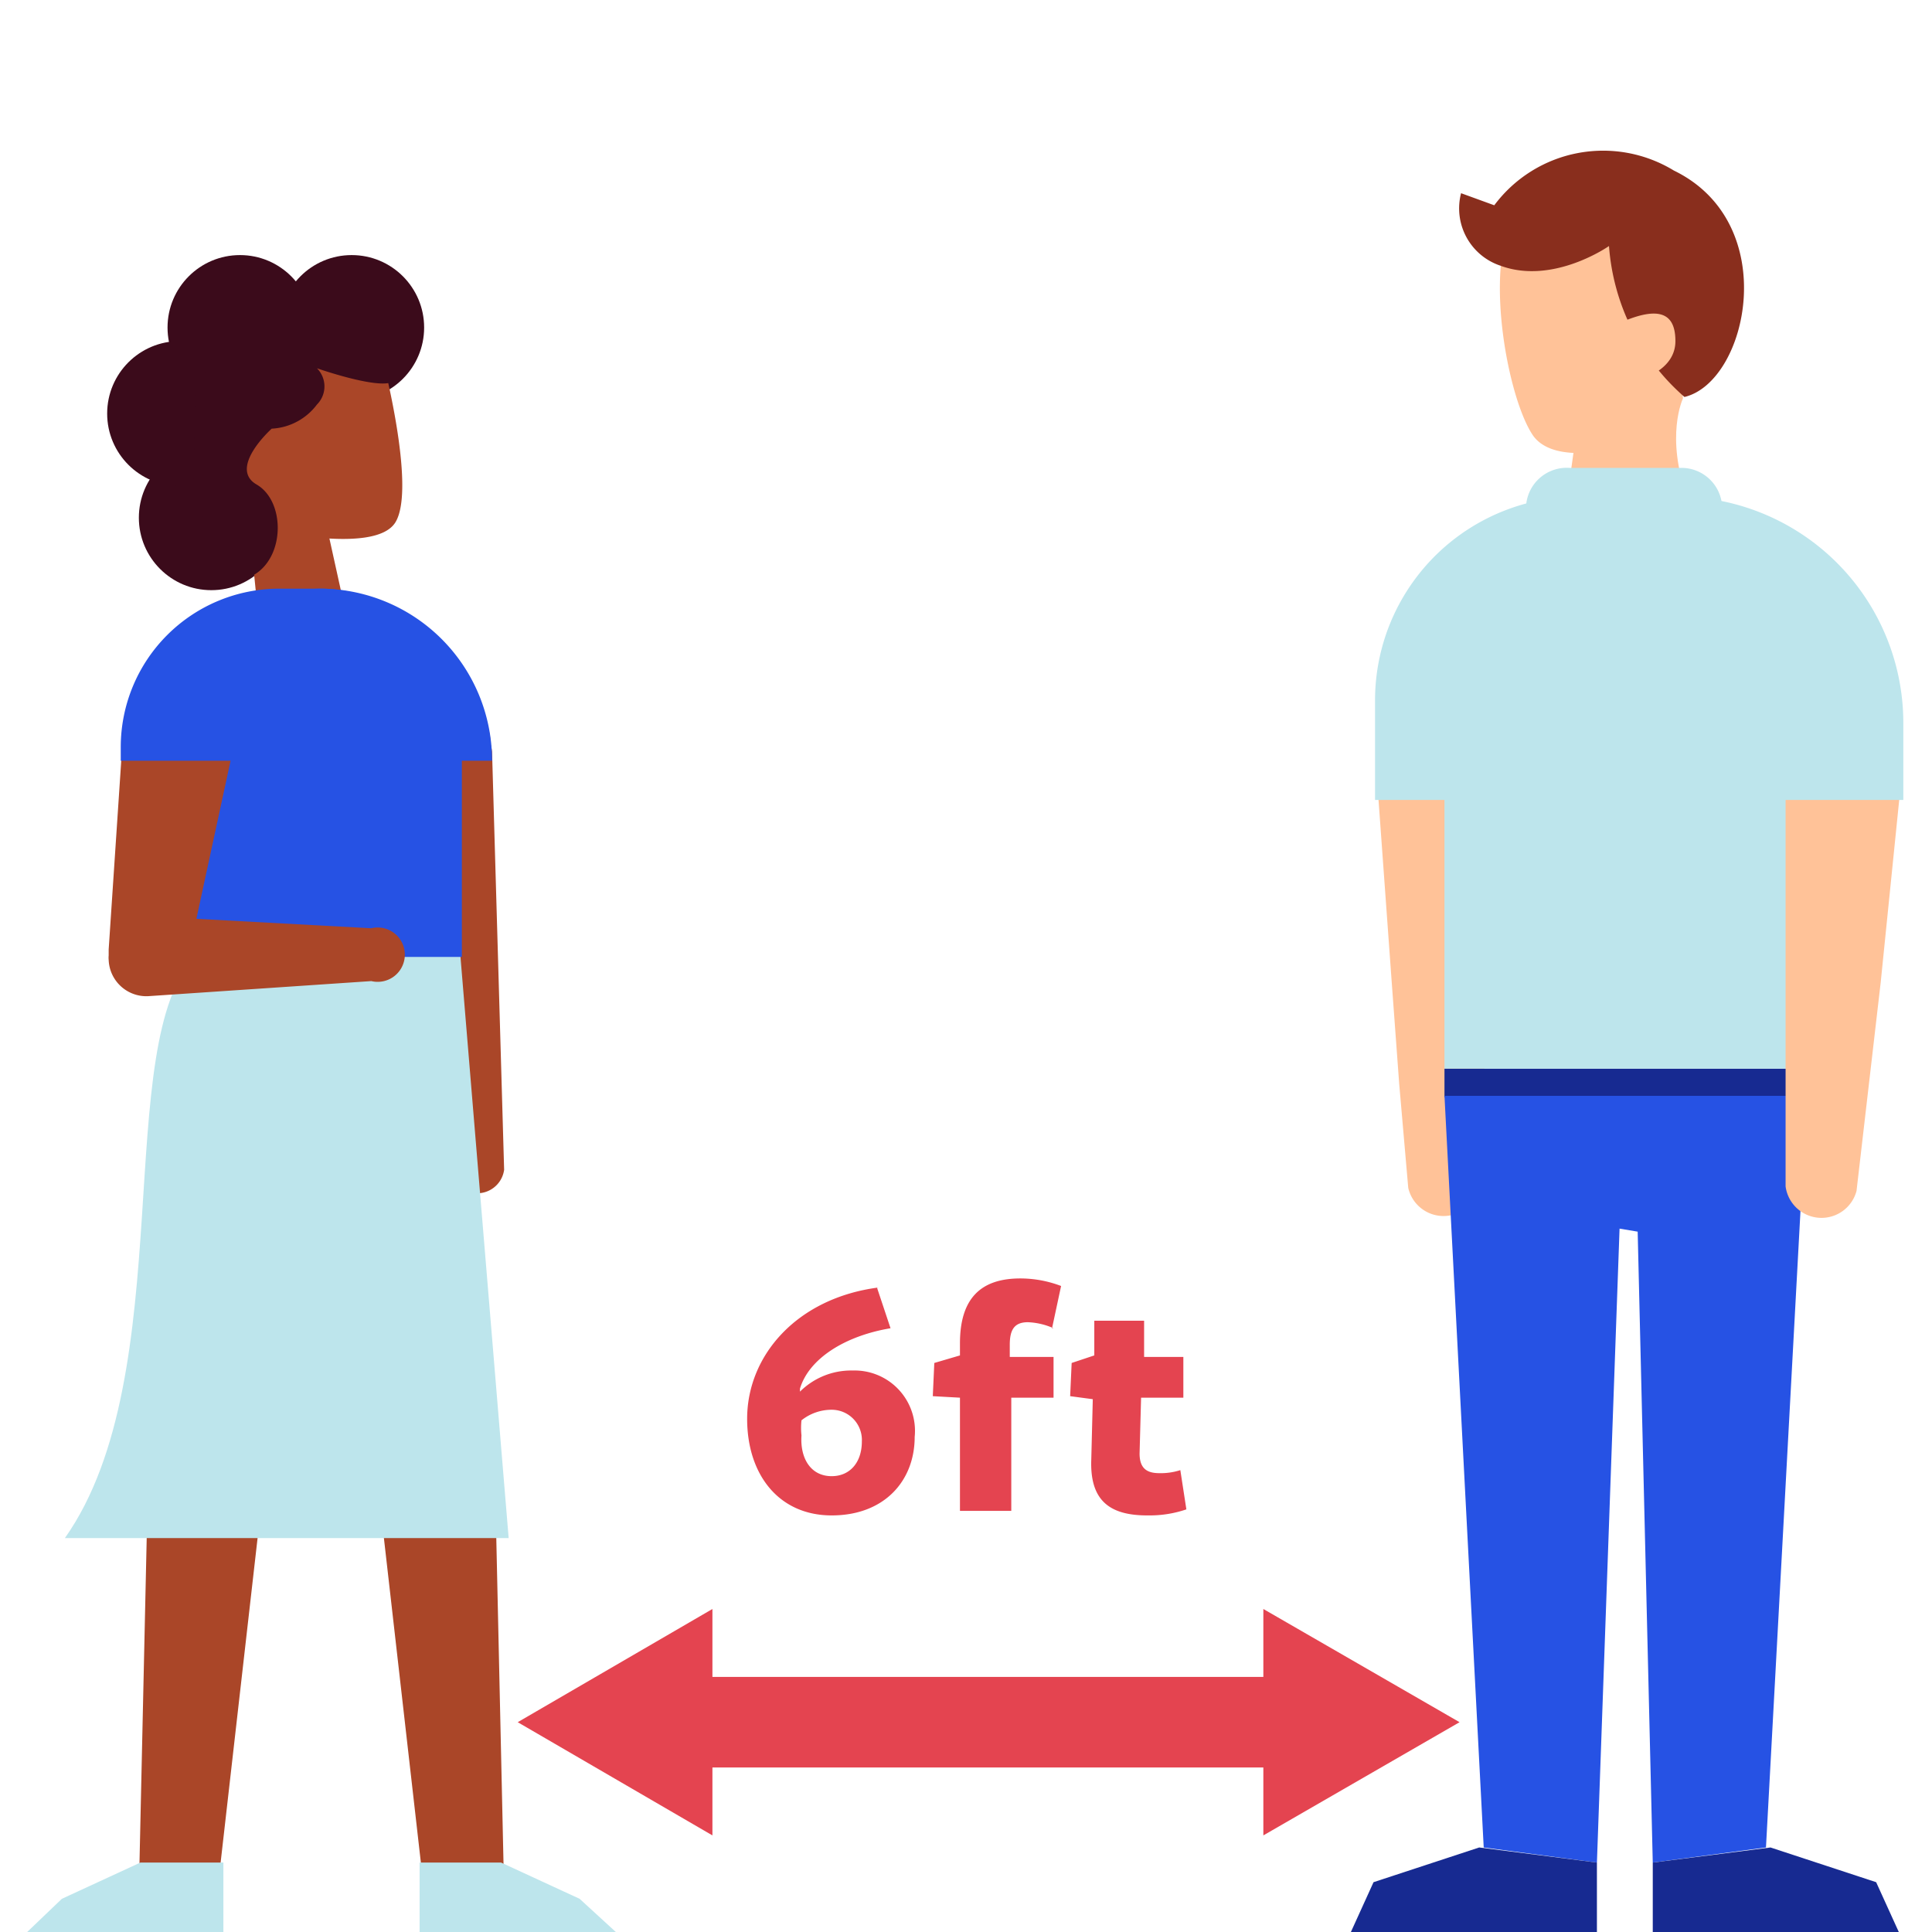 <svg height="128" viewBox="0 0 128 128" width="128" xmlns="http://www.w3.org/2000/svg"><path d="m9.2 125.3h5.2l3.6-31.6-8-4.4zm23.4-75.5.8 27.7a1.8 1.8 0 0 1 -3.5.3l-4.6-27.3a3.7 3.7 0 1 1 7.2-1.2 3 3 0 0 1 .1.5z" fill="#aa4628"/><path d="m1.8 128h13v-4.6h-5.5l-5.2 2.4z" fill="#bde5ec"/><path d="m33.4 125.3h-5.3l-3.6-31.6 8.1-4.4z" fill="#aa4628"/><path d="m33.7 101.9h-29.4c7.7-10.9 3-32.9 8.7-38.6h17.5z" fill="#bde5ec"/><g fill="#3b0b1b"><circle cx="14" cy="34.3" r="4.8"/><circle cx="23.3" cy="21.7" r="4.8"/><circle cx="15.9" cy="21.7" r="4.8"/><circle cx="11.9" cy="27.4" r="4.8"/></g><path d="m25.3 23.6s2.3 8.7.9 11-9.4.3-9.4.3a13.4 13.4 0 0 1 -.6-2.8l-.3-2.5c-.3-3.9 4.7-11.5 9.4-6z" fill="#aa4628"/><path d="m17.1 40.7 5.9.3-1.7-7.7-5.4-4.6z" fill="#aa4628"/><path d="m30.6 63.4h-17.8l-.9-15a9.4 9.4 0 0 1 9.4-9.4 9.4 9.4 0 0 1 9.3 9.4z" fill="#2652e4"/><path d="m26 25.3c-1 .5-5-.9-5-.9a1.7 1.7 0 0 1 0 2.4 4 4 0 0 1 -3 1.6s-2.9 2.6-1 3.7 1.9 4.8-.2 6a8 8 0 0 1 -4-6.6l.2-5.5 1.5-3.2 3.5-1.5 5.1-.3 2.5-.7z" fill="#3b0b1b"/><path d="m40.8 128h-13v-4.6h5.4l5.2 2.4z" fill="#bde5ec"/><path d="m15.6 48.9-3.2 14.8-2.6-3 14.8.8a1.8 1.8 0 1 1 0 3.5l-14.8 1a2.5 2.5 0 0 1 -2.6-2.4 1.5 1.5 0 0 1 0-.3v-.4l1-15a3.7 3.7 0 1 1 7.4.5 4.5 4.5 0 0 1 0 .5z" fill="#aa4628"/><path d="m21.3 39h-2.8a10.5 10.5 0 0 0 -10.5 10.5v.9h24.6a11.4 11.4 0 0 0 -11.3-11.4z" fill="#2652e4"/><path d="m104.4 28.9-.6 4.3s5 5 8-.2c-1.5-4.1-.3-6.6-.3-6.6l-.2-2.5-4.3.5z" fill="#ffc298"/><path d="m107.5 29.6a9 9 0 0 0 4.3-5.7c.5-2.8.5-5.2-1.5-7.9s-9.7-2-10-1.6c-2 3.4-.4 12.1 1.3 14.5 1.5 2 5.9.7 5.9.7z" fill="#ffc298"/><path d="m96.8 12.8a4 4 0 0 0 2.6 4.8c3.5 1.3 7.2-1.3 7.2-1.3a14.7 14.7 0 0 0 5 10c4.2-1 6.5-11.5-.7-15a9 9 0 0 0 -11.9 2.3z" fill="#892e1d"/><path d="m109 25s2-.6 2-2.4-1-2.4-3.7-1.2m-8.3 29.6-.4 13.8-.3 7-.3 6.8a2.4 2.4 0 0 1 -4.7.1l-.6-6.9-.5-6.8-1-13.8a3.9 3.9 0 0 1 7.8-.5z" fill="#ffc298"/><path d="m95.7 70.8h24v1.9h-24z" fill="#172a91"/><path d="m95.7 72.6 2.6 49.8 7.5 1 1.5-42 1.2.2 1 41.8 7.5-1 2.7-49.8z" fill="#2652e4"/><path d="m95.7 46.5h24v24.3h-24z" fill="#bde5ec"/><path d="m126 51.3-1.4 13.8-.8 6.9-.8 6.9a2.4 2.4 0 0 1 -4.7-.3v-13.9-13.7a3.9 3.9 0 1 1 7.7.1z" fill="#ffc298"/><path d="m103.8 31h7.7a2.7 2.7 0 0 1 2.6 2.7v7.5h-13v-7.5a2.7 2.7 0 0 1 2.9-2.7z" fill="#bde5ec"/><path d="m104.7 32.9h6.4a15 15 0 0 1 15 15v5.1h-35v-6.6a13.5 13.5 0 0 1 13.6-13.5z" fill="#bde5ec"/><path d="m125.8 128h-16.3v-4.6l7.8-1 7 2.3zm-36.3 0h16.3v-4.6l-7.8-1-7 2.3z" fill="#172a91"/><path d="m45 114.1h40.9" fill="none" stroke="#e44450" stroke-miterlimit="10" stroke-width="6"/><path d="m47.2 121.6-12.9-7.5 12.9-7.5zm36.5 0 13-7.5-13-7.5z" fill="#e44450"/><path d="m0 0h128v128h-128z" fill="none"/><path d="m58.1 85.3.9 2.7c-3 .5-5.4 2-6 4v.2a4.8 4.8 0 0 1 3.5-1.4 4 4 0 0 1 4.1 4.4c0 2.9-2 5.2-5.5 5.2s-5.6-2.7-5.6-6.4c0-4.2 3.3-8 8.7-8.7zm-3 12.5c1.2 0 2-.9 2-2.3a2 2 0 0 0 -2-2.1 3.2 3.2 0 0 0 -2 .7 4.7 4.7 0 0 0 0 1c-.1 1.5.6 2.7 2 2.7zm14.7-9.8a4.6 4.6 0 0 0 -1.7-.4c-.9 0-1.2.5-1.2 1.5v.8h2.9v2.7h-2.8v7.5h-3.4v-7.5l-1.8-.1.1-2.2 1.7-.5v-.8c0-3 1.4-4.3 4-4.3a7.6 7.6 0 0 1 2.7.5l-.6 2.8zm6.2 12.4c-2.5 0-3.8-1-3.7-3.7l.1-4-1.5-.2.1-2.2 1.5-.5v-2.3h3.3v2.4h2.6v2.7h-2.8l-.1 3.7c0 1 .5 1.3 1.3 1.3a4.2 4.2 0 0 0 1.4-.2l.4 2.6a7.5 7.5 0 0 1 -2.5.4z" fill="#e44450"/></svg>